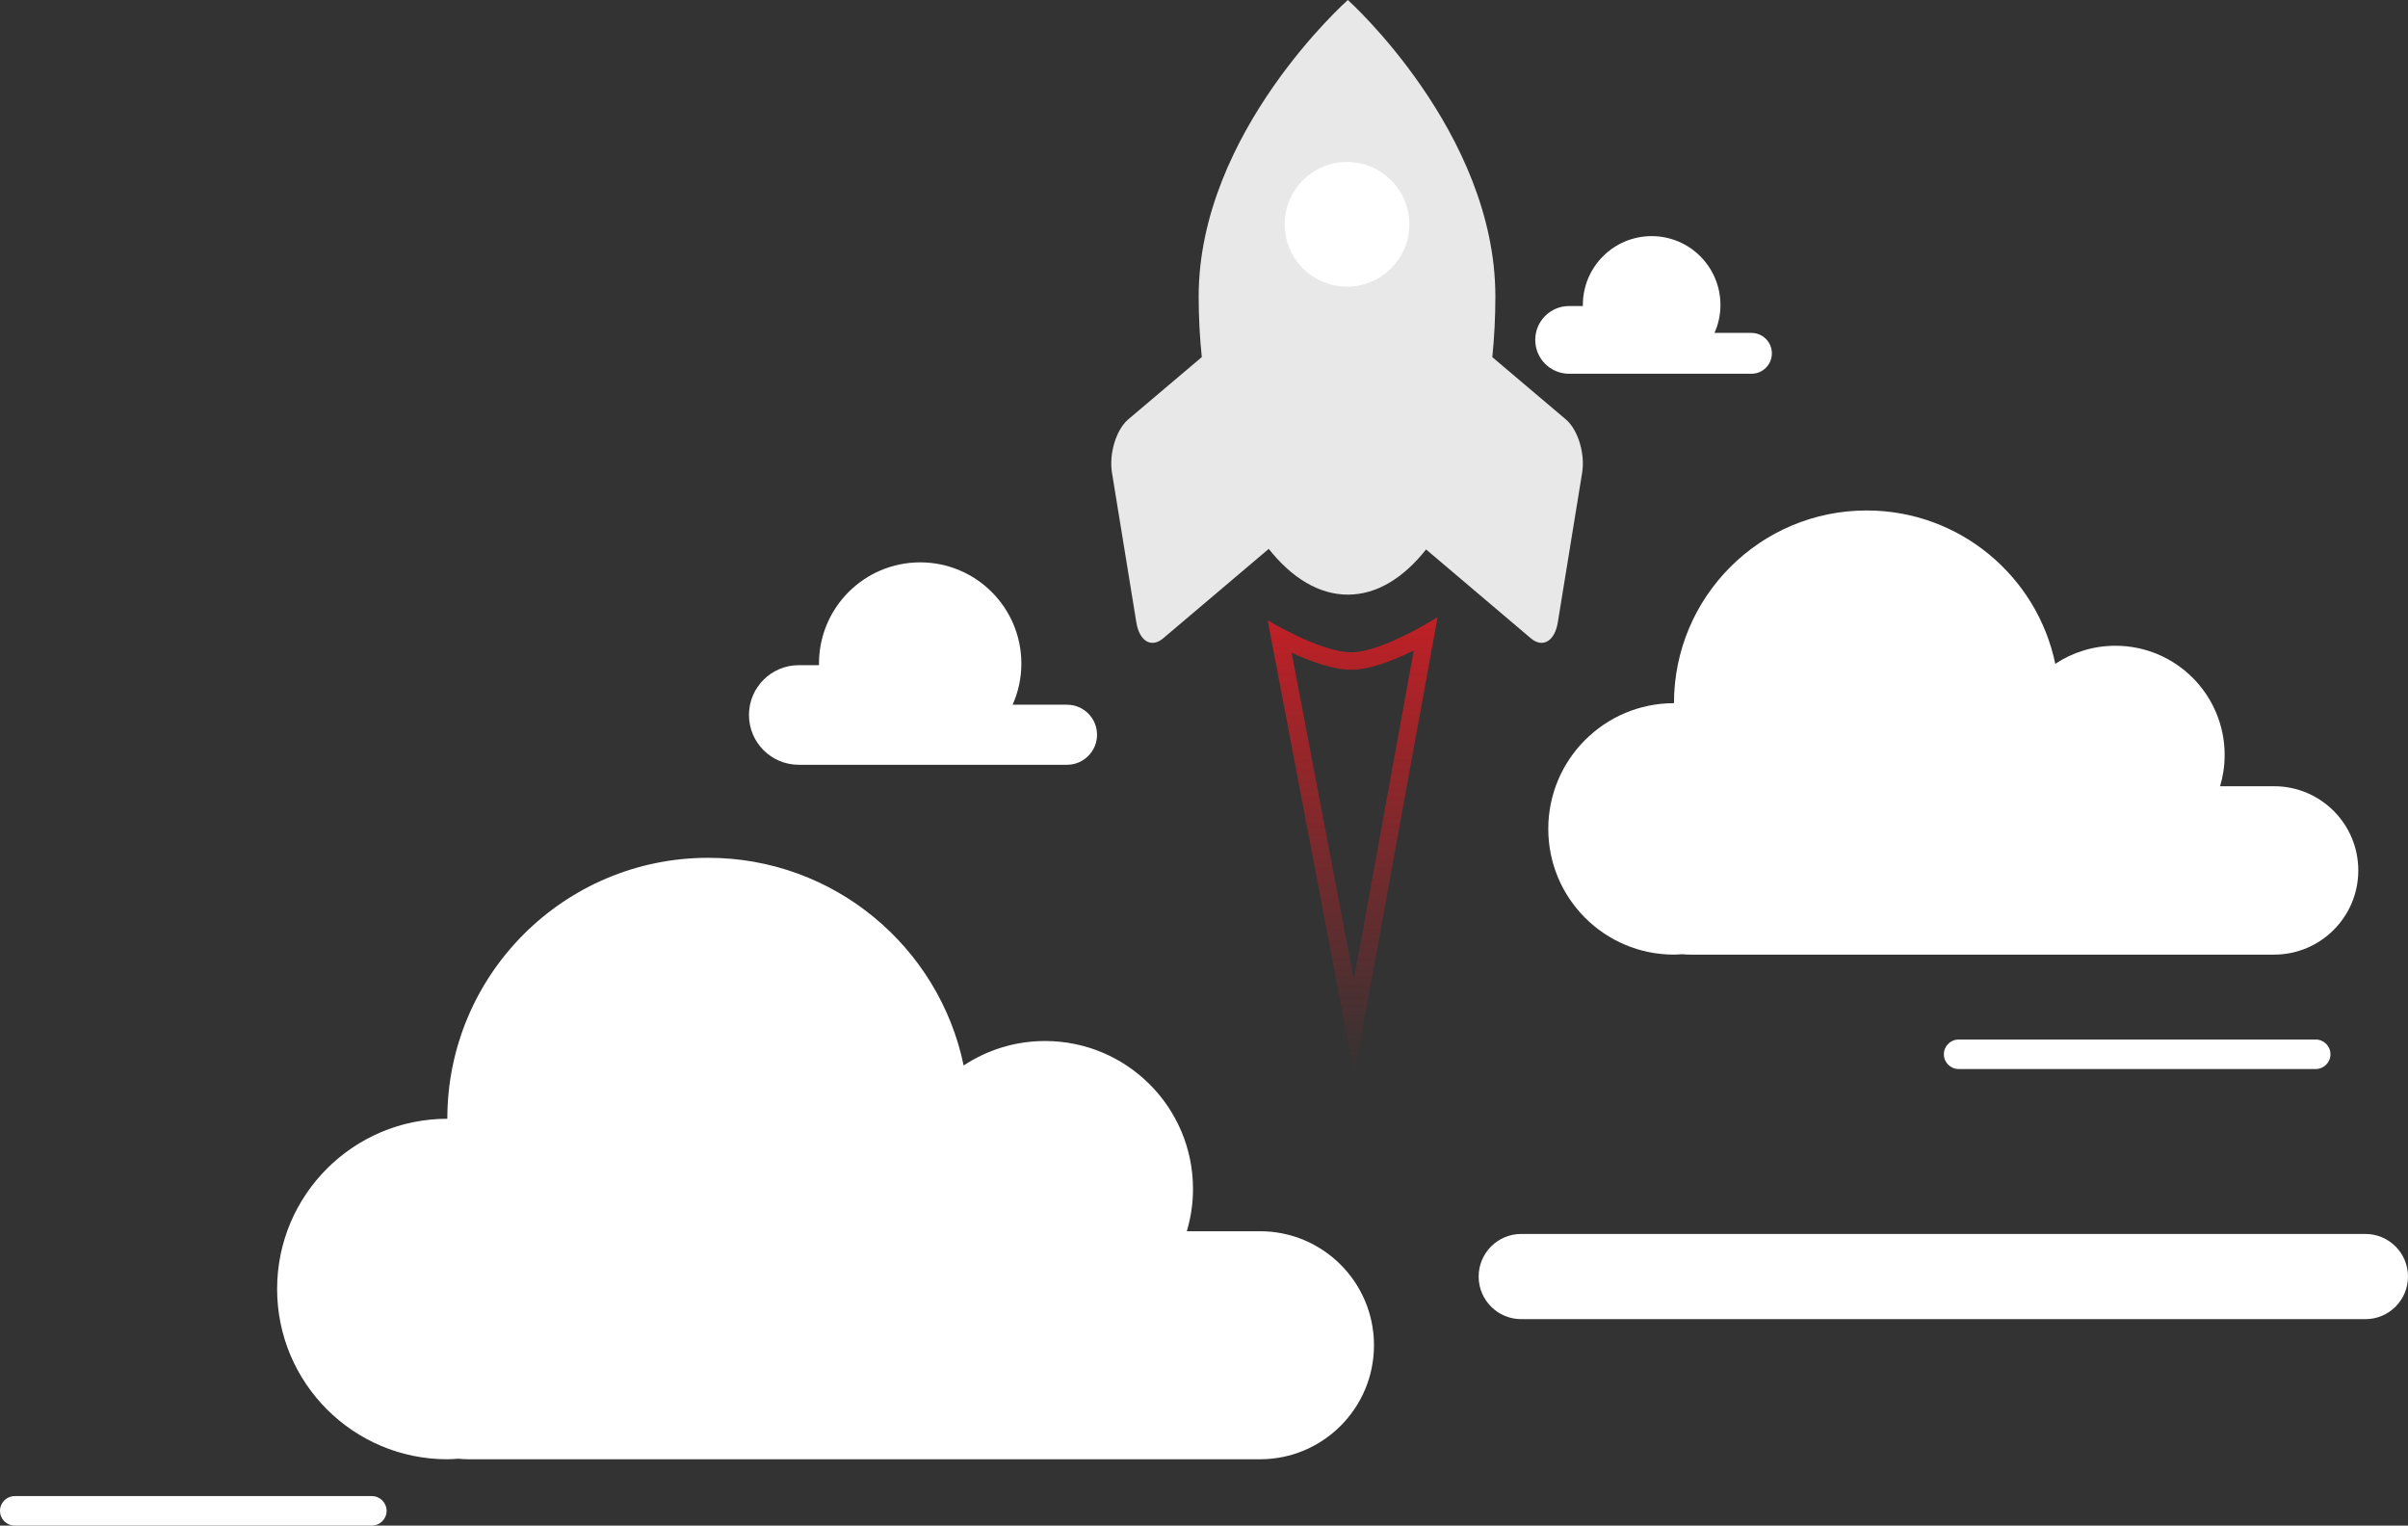 <?xml version="1.0" encoding="utf-8"?>
<!-- Generator: Adobe Illustrator 16.0.0, SVG Export Plug-In . SVG Version: 6.00 Build 0)  -->
<!DOCTYPE svg PUBLIC "-//W3C//DTD SVG 1.1//EN" "http://www.w3.org/Graphics/SVG/1.1/DTD/svg11.dtd">
<svg version="1.1" id="Слой_2" xmlns="http://www.w3.org/2000/svg" xmlns:xlink="http://www.w3.org/1999/xlink" x="0px" y="0px"
	 width="551.25px" height="349.178px" viewBox="0 0 551.25 349.178" enable-background="new 0 0 551.25 349.178"
	 xml:space="preserve">
<rect x="0" y="0" width="551.25" height="349.178" fill="#333333" stroke="none"/>
<path fill="#FFFFFF" d="M288.446,281.807H271.69c0.911-3.064,1.419-6.309,1.419-9.671c0-18.707-15.163-33.869-33.869-33.869
	c-6.888,0-13.288,2.068-18.635,5.602c-5.629-27.138-29.669-47.532-58.475-47.532c-32.986,0-59.726,26.742-59.726,59.728
	c-21.52,0-38.966,17.443-38.966,38.964c0,21.522,17.447,38.969,38.966,38.969c0.839,0,1.658-0.074,2.484-0.127
	c0.819,0.077,1.646,0.127,2.484,0.127h181.072c14.41,0,26.093-11.686,26.093-26.096
	C314.539,293.492,302.856,281.807,288.446,281.807z"/>
<path fill="#FFFFFF" d="M520.604,179.955H508.23c0.673-2.263,1.047-4.659,1.047-7.142c0-13.815-11.197-25.012-25.011-25.012
	c-5.086,0-9.813,1.526-13.762,4.136c-4.157-20.04-21.911-35.102-43.183-35.102c-24.36,0-44.107,19.749-44.107,44.107
	c-15.892,0-28.776,12.883-28.776,28.775c0,15.894,12.884,28.777,28.776,28.777c0.62,0,1.225-0.055,1.834-0.094
	c0.605,0.058,1.215,0.094,1.835,0.094h133.719c10.641,0,19.27-8.63,19.27-19.271C539.873,188.585,531.245,179.955,520.604,179.955z"
	/>
<path fill="#E8E8E8" d="M358.523,96.047L341.624,81.74c0.461-4.486,0.703-9.137,0.703-13.898C342.325,30.255,308.556,0,308.556,0
	s-34.152,30.255-34.15,67.843c-0.002,4.757,0.25,9.399,0.714,13.887l-16.91,14.315c-2.71,2.369-4.358,7.805-3.65,12.16l5.581,34.275
	c0.703,4.315,3.473,5.939,6.206,3.56l24.095-20.413c5.263,6.628,11.48,10.472,18.117,10.471c6.591,0.004,12.722-3.793,17.903-10.344
	l23.923,20.287c2.735,2.377,5.523,0.755,6.23-3.561l5.576-34.277C362.898,103.85,361.256,98.414,358.523,96.047z"/>
<path fill="#FFFFFF" d="M308.365,65.611c-7.875-0.005-14.267-6.391-14.267-14.269c-0.002-7.88,6.392-14.271,14.269-14.271
	c7.875,0.004,14.265,6.393,14.269,14.268C322.634,59.221,316.243,65.611,308.365,65.611z"/>
<g>
	<linearGradient id="SVGID_1_" gradientUnits="userSpaceOnUse" x1="309.655" y1="246.028" x2="309.655" y2="141.238">
		<stop  offset="0" style="stop-color:#C02026;stop-opacity:0"/>
		<stop  offset="1" style="stop-color:#C02026"/>
	</linearGradient>
	<path fill="url(#SVGID_1_)" d="M323.646,148.883l-13.709,75.305l-14.252-74.802c4.255,1.968,9.5,3.913,13.604,3.914
		C313.638,153.3,319.193,151.087,323.646,148.883 M329.103,141.238h0.005H329.103z M329.103,141.238c0,0-12.581,8.062-19.815,8.062
		c-6.94-0.001-19.085-7.313-19.085-7.313l19.824,104.042L329.103,141.238L329.103,141.238z"/>
</g>
<path fill="#FFFFFF" d="M400.952,76.196h-8.461c0.872-1.956,1.36-4.121,1.36-6.4c0-8.697-7.051-15.749-15.749-15.749
	c-8.697,0-15.748,7.052-15.748,15.749c0,0.084,0.005,0.167,0.007,0.25h-3.156c-4.279,0-7.749,3.47-7.749,7.749
	s3.469,7.749,7.749,7.749h17.278h1.643h22.826c2.581,0,4.673-2.093,4.673-4.674C405.625,78.288,403.533,76.196,400.952,76.196z"/>
<path fill="#FFFFFF" d="M244.262,161.294h-12.447c1.283-2.877,2.001-6.063,2.001-9.415c0-12.793-10.371-23.166-23.165-23.166
	c-12.793,0-23.165,10.373-23.165,23.166c0,0.124,0.008,0.246,0.01,0.368h-4.642c-6.295,0-11.398,5.104-11.398,11.398
	s5.103,11.398,11.398,11.398h25.416h2.417h33.576c3.796,0,6.874-3.078,6.874-6.875C251.136,164.371,248.059,161.294,244.262,161.294
	z"/>
<path fill="#FFFFFF" d="M533.5,241.303c0,1.864-1.511,3.375-3.375,3.375h-81.75c-1.864,0-3.375-1.511-3.375-3.375l0,0
	c0-1.864,1.511-3.375,3.375-3.375h81.75C531.989,237.928,533.5,239.438,533.5,241.303L533.5,241.303z"/>
<path fill="#FFFFFF" d="M88.5,345.803c0,1.864-1.511,3.375-3.375,3.375H3.375c-1.864,0-3.375-1.511-3.375-3.375l0,0
	c0-1.864,1.511-3.375,3.375-3.375h81.75C86.989,342.428,88.5,343.938,88.5,345.803L88.5,345.803z"/>
<path fill="#FFFFFF" d="M551.25,292.178c0,5.385-4.365,9.75-9.75,9.75H348.25c-5.385,0-9.75-4.365-9.75-9.75l0,0
	c0-5.385,4.365-9.75,9.75-9.75H541.5C546.885,282.428,551.25,286.793,551.25,292.178L551.25,292.178z"/>
</svg>
